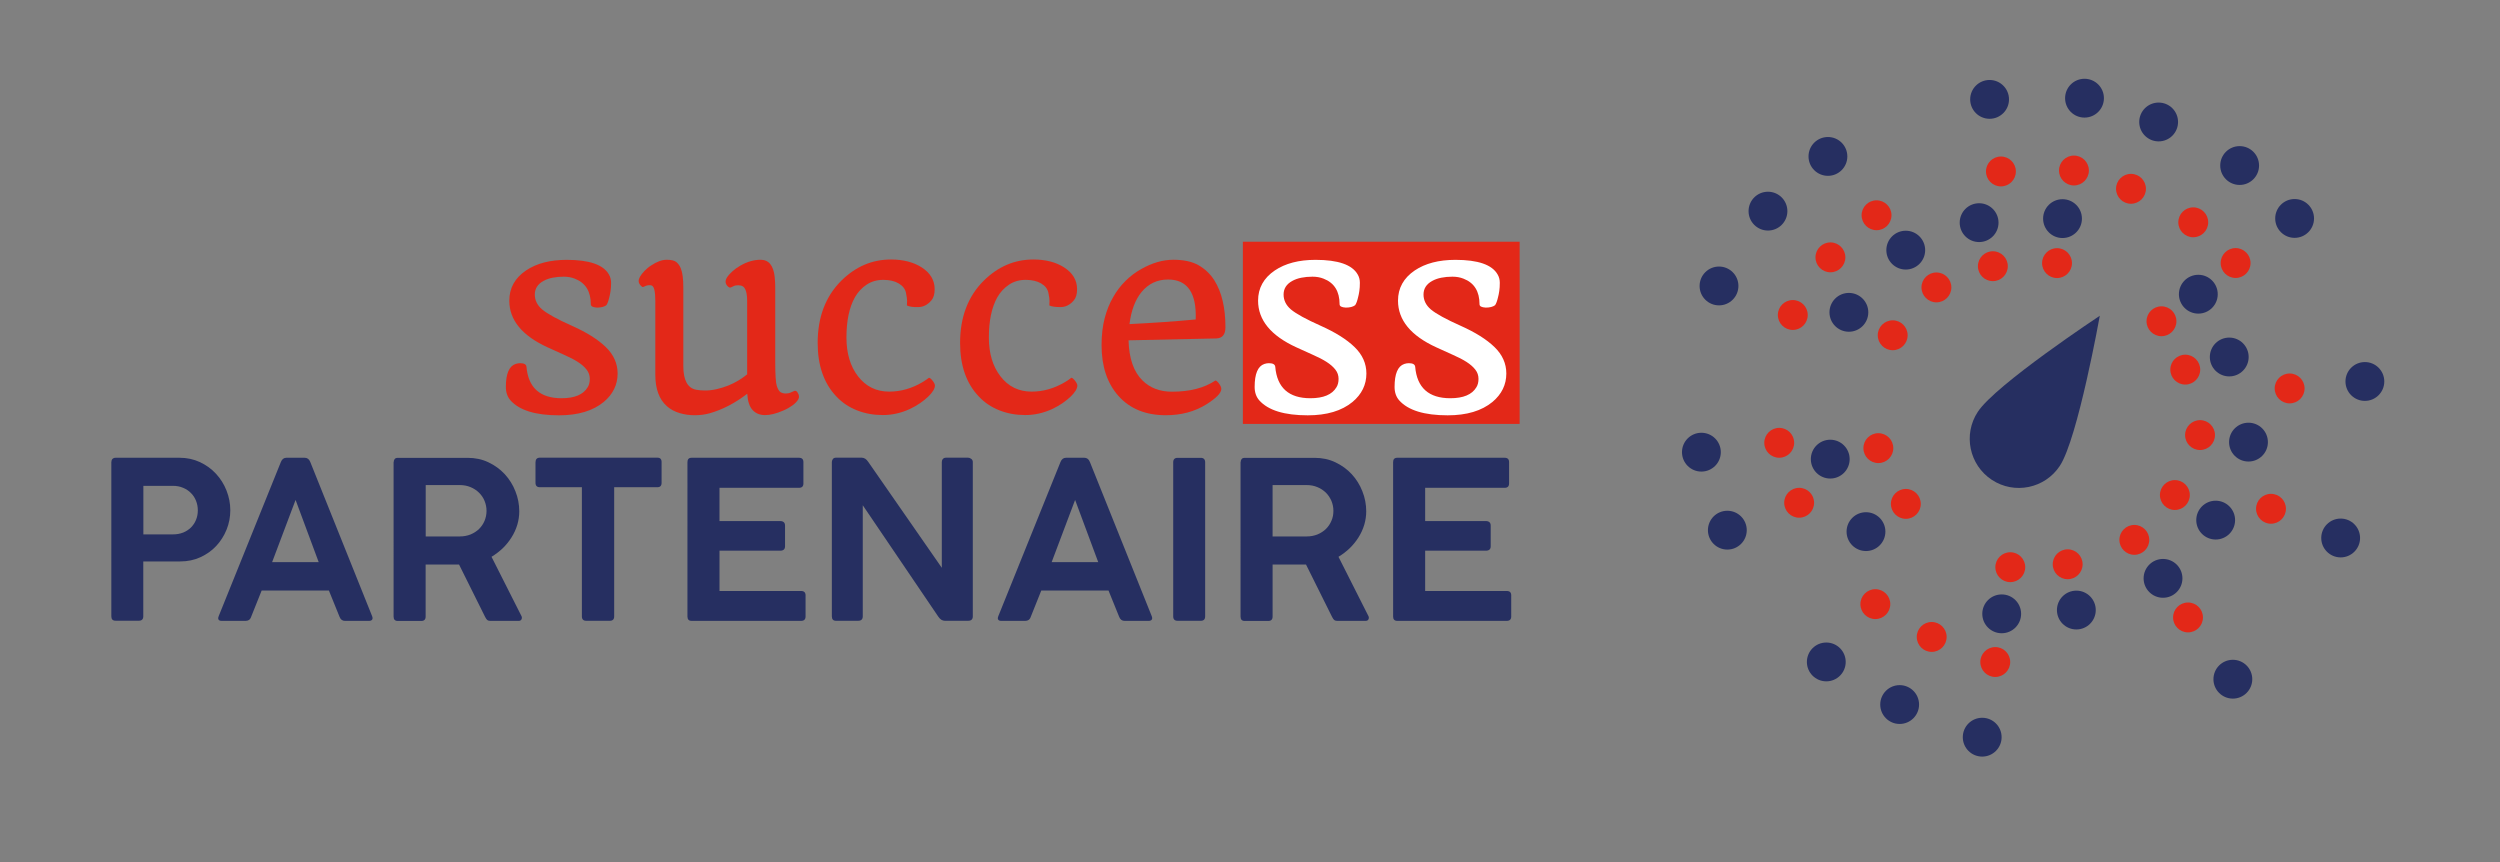 <?xml version="1.0" encoding="utf-8"?>
<!-- Generator: Adobe Illustrator 24.2.1, SVG Export Plug-In . SVG Version: 6.00 Build 0)  -->
<svg version="1.1" id="Calque_1" xmlns="http://www.w3.org/2000/svg" xmlns:xlink="http://www.w3.org/1999/xlink" x="0px" y="0px"
	 viewBox="0 0 291.04 100.36" style="enable-background:new 0 0 291.04 100.36;" xml:space="preserve">
<rect x="0" y="0" width="291.04" height="100.36" fill="#808080" stroke="none"/>
<style type="text/css">
	.st0{fill:#E32818;}
	.st1{fill:#262F61;}
	.st2{fill-rule:evenodd;clip-rule:evenodd;fill:#262F61;}
	.st3{fill:#FFFFFF;}
</style>
<g>
	<g>
		<g>
			<g>
				<g>
					<circle class="st0" cx="207.13" cy="51.55" r="1.74"/>
				</g>
			</g>
			<g>
				<g>
					<circle class="st0" cx="209.45" cy="58.53" r="1.74"/>
				</g>
			</g>
			<g>
				<g>
					<circle class="st0" cx="218.32" cy="70.33" r="1.74"/>
				</g>
			</g>
			<g>
				<g>
					<circle class="st0" cx="224.88" cy="74.15" r="1.74"/>
				</g>
			</g>
			<g>
				<g>
					<circle class="st0" cx="232.28" cy="77.07" r="1.74"/>
				</g>
			</g>
			<g>
				<g>
					<circle class="st0" cx="254.72" cy="71.88" r="1.74"/>
				</g>
			</g>
			<g>
				<g>
					<circle class="st0" cx="234.03" cy="66.03" r="1.74"/>
				</g>
			</g>
			<g>
				<g>
					<circle class="st0" cx="221.87" cy="58.66" r="1.74"/>
				</g>
			</g>
			<g>
				<g>
					<circle class="st0" cx="220.34" cy="39.03" r="1.74"/>
				</g>
			</g>
			<g>
				<g>
					<circle class="st0" cx="213.09" cy="29.96" r="1.74"/>
				</g>
			</g>
			<g>
				<g>
					<circle class="st0" cx="208.71" cy="36.67" r="1.74"/>
				</g>
			</g>
			<g>
				<g>
					<circle class="st0" cx="218.46" cy="25.06" r="1.74"/>
				</g>
			</g>
			<g>
				<g>
					<circle class="st0" cx="232.94" cy="19.96" r="1.74"/>
				</g>
			</g>
			<g>
				<g>
					<circle class="st0" cx="241.44" cy="19.85" r="1.74"/>
				</g>
			</g>
			<g>
				<g>
					<circle class="st0" cx="248.08" cy="21.98" r="1.74"/>
				</g>
			</g>
			<g>
				<g>
					<circle class="st0" cx="232" cy="30.99" r="1.74"/>
				</g>
			</g>
			<g>
				<g>
					<circle class="st0" cx="225.43" cy="33.46" r="1.74"/>
				</g>
			</g>
			<g>
				<g>
					<circle class="st0" cx="218.67" cy="52.17" r="1.74"/>
				</g>
			</g>
			<g>
				<g>
					<circle class="st0" cx="240.71" cy="65.69" r="1.74"/>
				</g>
			</g>
			<g>
				<g>
					<circle class="st0" cx="248.47" cy="62.85" r="1.74"/>
				</g>
			</g>
			<g>
				<g>
					<circle class="st0" cx="253.19" cy="57.63" r="1.74"/>
				</g>
			</g>
			<g>
				<g>
					<circle class="st0" cx="256.12" cy="50.65" r="1.74"/>
				</g>
			</g>
			<g>
				<g>
					<circle class="st0" cx="254.4" cy="43.03" r="1.74"/>
				</g>
			</g>
			<g>
				<g>
					<circle class="st0" cx="266.55" cy="45.22" r="1.74"/>
				</g>
			</g>
			<g>
				<g>
					<circle class="st0" cx="255.33" cy="25.88" r="1.74"/>
				</g>
			</g>
			<g>
				<g>
					<circle class="st0" cx="260.26" cy="30.62" r="1.74"/>
				</g>
			</g>
			<g>
				<g>
					<circle class="st0" cx="251.63" cy="37.4" r="1.74"/>
				</g>
			</g>
			<g>
				<g>
					<circle class="st0" cx="239.47" cy="30.63" r="1.74"/>
				</g>
			</g>
			<g>
				<g>
					<circle class="st0" cx="264.38" cy="59.23" r="1.74"/>
				</g>
			</g>
			<g>
				<g>
					<circle class="st1" cx="198.07" cy="52.64" r="2.26"/>
				</g>
			</g>
			<g>
				<g>
					<circle class="st1" cx="201.09" cy="61.72" r="2.26"/>
				</g>
			</g>
			<g>
				<g>
					<circle class="st1" cx="212.61" cy="77.06" r="2.26"/>
				</g>
			</g>
			<g>
				<g>
					<circle class="st1" cx="221.15" cy="82.02" r="2.26"/>
				</g>
			</g>
			<g>
				<g>
					<circle class="st1" cx="230.76" cy="85.82" r="2.26"/>
				</g>
			</g>
			<g>
				<g>
					<circle class="st1" cx="259.94" cy="79.07" r="2.26"/>
				</g>
			</g>
			<g>
				<g>
					<circle class="st1" cx="233.03" cy="71.46" r="2.26"/>
				</g>
			</g>
			<g>
				<g>
					<circle class="st1" cx="217.23" cy="61.89" r="2.26"/>
				</g>
			</g>
			<g>
				<g>
					<circle class="st1" cx="215.24" cy="36.36" r="2.26"/>
				</g>
			</g>
			<g>
				<g>
					<circle class="st1" cx="205.82" cy="24.58" r="2.26"/>
				</g>
			</g>
			<g>
				<g>
					<circle class="st1" cx="200.12" cy="33.29" r="2.26"/>
				</g>
			</g>
			<g>
				<g>
					<circle class="st1" cx="212.8" cy="18.21" r="2.26"/>
				</g>
			</g>
			<g>
				<g>
					<circle class="st1" cx="231.62" cy="11.57" r="2.26"/>
				</g>
			</g>
			<g>
				<g>
					<circle class="st1" cx="242.67" cy="11.43" r="2.26"/>
				</g>
			</g>
			<g>
				<g>
					<circle class="st1" cx="251.3" cy="14.2" r="2.26"/>
				</g>
			</g>
			<g>
				<g>
					<circle class="st1" cx="230.4" cy="25.92" r="2.26"/>
				</g>
			</g>
			<g>
				<g>
					<circle class="st1" cx="221.86" cy="29.12" r="2.26"/>
				</g>
			</g>
			<g>
				<g>
					<circle class="st1" cx="213.07" cy="53.45" r="2.26"/>
				</g>
			</g>
			<g>
				<g>
					<circle class="st1" cx="241.72" cy="71.02" r="2.26"/>
				</g>
			</g>
			<g>
				<g>
					<circle class="st1" cx="251.81" cy="67.33" r="2.26"/>
				</g>
			</g>
			<g>
				<g>
					<circle class="st1" cx="257.94" cy="60.55" r="2.26"/>
				</g>
			</g>
			<g>
				<g>
					<circle class="st1" cx="261.76" cy="51.47" r="2.26"/>
				</g>
			</g>
			<g>
				<g>
					<circle class="st1" cx="259.52" cy="41.56" r="2.26"/>
				</g>
			</g>
			<g>
				<g>
					<circle class="st1" cx="275.31" cy="44.41" r="2.26"/>
				</g>
			</g>
			<g>
				<g>
					<circle class="st1" cx="260.73" cy="19.27" r="2.26"/>
				</g>
			</g>
			<g>
				<g>
					<circle class="st1" cx="267.13" cy="25.43" r="2.26"/>
				</g>
			</g>
			<g>
				<g>
					<circle class="st1" cx="255.92" cy="34.25" r="2.26"/>
				</g>
			</g>
			<g>
				<g>
					<circle class="st1" cx="240.11" cy="25.45" r="2.26"/>
				</g>
			</g>
			<g>
				<g>
					<circle class="st1" cx="272.49" cy="62.63" r="2.26"/>
				</g>
			</g>
		</g>
		<path class="st2" d="M231.88,55.86c2.64,1.74,6.18,1.01,7.92-1.63c2.09-3.18,4.65-17.47,4.65-17.47s-12.11,8-14.2,11.18
			C228.51,50.58,229.25,54.13,231.88,55.86z"/>
	</g>
	<g>
		<rect x="144.69" y="28.14" class="st0" width="32.22" height="21.21"/>
		<g>
			<path class="st0" d="M68.78,35.42c0-1.5-0.62-2.5-1.87-2.98c-0.4-0.16-0.83-0.23-1.29-0.23c-0.46,0-0.89,0.04-1.29,0.12
				c-0.4,0.08-0.74,0.2-1.05,0.37c-0.68,0.37-1.02,0.9-1.02,1.59c0,0.66,0.28,1.24,0.85,1.73c0.62,0.52,1.78,1.15,3.48,1.91
				c1.7,0.76,3.01,1.58,3.93,2.47c0.92,0.89,1.38,1.92,1.38,3.08c0,1.31-0.54,2.41-1.61,3.31c-1.26,1.04-3,1.56-5.22,1.56
				c-2.72,0-4.6-0.58-5.64-1.74c-0.36-0.41-0.54-0.93-0.54-1.56c0-1.53,0.37-2.42,1.13-2.68c0.18-0.06,0.36-0.09,0.53-0.09
				c0.46,0,0.71,0.14,0.74,0.42c0.21,2.44,1.58,3.66,4.09,3.66c1.51,0,2.52-0.42,3.03-1.27c0.17-0.27,0.25-0.6,0.25-0.99
				c0-0.39-0.12-0.75-0.37-1.07c-0.25-0.32-0.59-0.62-1.03-0.9c-0.44-0.28-0.96-0.55-1.56-0.81l-1.94-0.88
				c-2.98-1.36-4.47-3.18-4.47-5.44c0-1.46,0.65-2.63,1.94-3.51c1.23-0.83,2.81-1.24,4.75-1.24c2.63,0,4.27,0.57,4.91,1.71
				c0.17,0.29,0.25,0.61,0.25,0.97c0,0.35-0.02,0.67-0.06,0.94c-0.04,0.28-0.09,0.53-0.15,0.75c-0.1,0.43-0.21,0.73-0.34,0.91
				c-0.25,0.19-0.62,0.28-1.09,0.28C69.02,35.78,68.78,35.66,68.78,35.42z"/>
			<path class="st0" d="M76.29,35.04c0-0.56-0.04-1-0.12-1.34c-0.08-0.34-0.25-0.5-0.5-0.5c-0.18,0-0.33,0.02-0.44,0.06l-0.35,0.15
				c-0.07,0.02-0.15-0.02-0.25-0.12c-0.19-0.2-0.28-0.39-0.28-0.56s0.06-0.35,0.17-0.54c0.11-0.19,0.28-0.41,0.51-0.65
				c0.23-0.24,0.49-0.46,0.78-0.64c0.66-0.44,1.26-0.66,1.8-0.66c0.54,0,0.92,0.09,1.14,0.28c0.22,0.19,0.4,0.43,0.51,0.73
				c0.2,0.49,0.29,1.22,0.29,2.21v9.15c0,1.65,0.5,2.57,1.49,2.76c0.3,0.06,0.66,0.09,1.07,0.09c0.41,0,0.86-0.05,1.33-0.16
				c0.47-0.11,0.92-0.25,1.35-0.42c0.83-0.34,1.56-0.78,2.19-1.3v-8.53c0-0.93-0.17-1.5-0.5-1.71c-0.14-0.09-0.32-0.13-0.54-0.13
				c-0.22,0-0.4,0.03-0.53,0.1c-0.13,0.07-0.24,0.12-0.32,0.15c-0.08,0.03-0.15,0.03-0.21-0.01c-0.06-0.03-0.12-0.09-0.19-0.15
				c-0.15-0.17-0.22-0.33-0.22-0.5c0-0.17,0.06-0.34,0.18-0.53c0.12-0.19,0.32-0.41,0.59-0.66c0.27-0.25,0.59-0.48,0.94-0.68
				c0.79-0.46,1.58-0.69,2.37-0.69c0.96,0,1.5,0.68,1.64,2.03c0.04,0.38,0.06,0.78,0.06,1.18v8.66c0,1.5,0.06,2.44,0.18,2.81
				c0.12,0.37,0.26,0.61,0.42,0.72c0.17,0.11,0.37,0.17,0.61,0.17c0.24,0,0.44-0.04,0.6-0.12l0.44-0.19
				c0.13-0.03,0.24,0.03,0.34,0.18c0.2,0.3,0.23,0.58,0.09,0.82c-0.15,0.24-0.37,0.48-0.68,0.7c-0.31,0.22-0.65,0.42-1.03,0.58
				c-1.69,0.74-2.89,0.73-3.6-0.04c-0.37-0.4-0.58-1.03-0.63-1.9c-1.43,1.1-2.9,1.86-4.4,2.28c-0.55,0.15-1.12,0.22-1.72,0.22
				c-0.6,0-1.18-0.08-1.75-0.25c-0.57-0.17-1.07-0.43-1.48-0.8c-0.9-0.79-1.35-2.01-1.35-3.66V35.04z"/>
			<path class="st0" d="M105.58,35.56l0.02-0.53c0-0.19-0.04-0.5-0.13-0.94c-0.09-0.44-0.37-0.81-0.84-1.09
				c-0.47-0.28-1.07-0.42-1.8-0.42c-0.73,0-1.37,0.18-1.93,0.55c-0.56,0.37-1.02,0.86-1.37,1.47c-0.66,1.17-0.99,2.73-0.99,4.69
				c0,1.85,0.45,3.36,1.35,4.52c0.92,1.19,2.12,1.78,3.63,1.78c1.36,0,2.67-0.38,3.92-1.13c0.3-0.19,0.54-0.35,0.7-0.48
				c0.1,0,0.21,0.08,0.34,0.23c0.24,0.28,0.36,0.51,0.36,0.68c0,0.17-0.07,0.37-0.2,0.59c-0.14,0.22-0.33,0.45-0.59,0.7
				s-0.57,0.5-0.93,0.75c-0.36,0.25-0.77,0.48-1.21,0.69c-1.02,0.47-2.07,0.7-3.14,0.7c-1.07,0-2.07-0.18-3.01-0.55
				c-0.93-0.37-1.73-0.9-2.4-1.62c-1.44-1.51-2.17-3.59-2.17-6.23c0-3,0.92-5.42,2.75-7.24c1.67-1.65,3.59-2.47,5.78-2.47
				c1.43,0,2.63,0.31,3.58,0.92c1,0.64,1.51,1.49,1.51,2.54c0,0.58-0.13,1.01-0.38,1.3c-0.44,0.52-0.95,0.78-1.53,0.78
				C106.29,35.77,105.86,35.7,105.58,35.56z"/>
			<path class="st0" d="M122.16,35.56l0.02-0.53c0-0.19-0.04-0.5-0.13-0.94c-0.09-0.44-0.37-0.81-0.84-1.09
				c-0.47-0.28-1.07-0.42-1.8-0.42s-1.37,0.18-1.93,0.55c-0.56,0.37-1.02,0.86-1.37,1.47c-0.66,1.17-0.99,2.73-0.99,4.69
				c0,1.85,0.45,3.36,1.35,4.52c0.92,1.19,2.12,1.78,3.63,1.78c1.36,0,2.67-0.38,3.92-1.13c0.3-0.19,0.54-0.35,0.7-0.48
				c0.1,0,0.21,0.08,0.34,0.23c0.24,0.28,0.36,0.51,0.36,0.68c0,0.17-0.07,0.37-0.2,0.59c-0.14,0.22-0.33,0.45-0.59,0.7
				s-0.57,0.5-0.93,0.75c-0.36,0.25-0.77,0.48-1.21,0.69c-1.02,0.47-2.07,0.7-3.14,0.7c-1.07,0-2.07-0.18-3.01-0.55
				c-0.93-0.37-1.73-0.9-2.4-1.62c-1.44-1.51-2.17-3.59-2.17-6.23c0-3,0.92-5.42,2.75-7.24c1.67-1.65,3.59-2.47,5.78-2.47
				c1.43,0,2.63,0.31,3.58,0.92c1,0.64,1.51,1.49,1.51,2.54c0,0.58-0.13,1.01-0.38,1.3c-0.44,0.52-0.95,0.78-1.53,0.78
				S122.44,35.7,122.16,35.56z"/>
			<path class="st0" d="M128.24,40.19c0-1.18,0.12-2.23,0.36-3.14c0.24-0.92,0.57-1.74,0.99-2.46c0.41-0.73,0.9-1.36,1.46-1.91
				c0.56-0.55,1.16-1,1.81-1.36c1.27-0.72,2.52-1.08,3.74-1.08s2.21,0.22,2.95,0.65c0.74,0.43,1.35,1.01,1.81,1.73
				c0.87,1.37,1.3,3.2,1.3,5.48c0,0.85-0.36,1.28-1.07,1.3l-10.21,0.22c0.06,2.12,0.6,3.68,1.64,4.69c0.88,0.86,2.01,1.29,3.41,1.29
				c2.08,0,3.76-0.43,5.06-1.3c0.09,0,0.19,0.07,0.32,0.22c0.24,0.29,0.37,0.55,0.37,0.76c0,0.47-0.59,1.07-1.75,1.8
				c-1.35,0.84-2.92,1.26-4.71,1.26c-2.34,0-4.18-0.75-5.51-2.24C128.9,44.63,128.24,42.66,128.24,40.19z M131.49,37.73
				c2.81-0.14,5.38-0.32,7.71-0.54c0.11-3.1-0.97-4.65-3.22-4.65c-1.26,0-2.29,0.49-3.09,1.46
				C132.16,34.9,131.69,36.14,131.49,37.73z"/>
			<path class="st3" d="M155.95,35.42c0-1.5-0.62-2.5-1.87-2.98c-0.4-0.16-0.83-0.23-1.29-0.23c-0.46,0-0.89,0.04-1.29,0.12
				c-0.4,0.08-0.74,0.2-1.05,0.37c-0.68,0.37-1.02,0.9-1.02,1.59c0,0.66,0.28,1.24,0.85,1.73c0.62,0.52,1.78,1.15,3.48,1.91
				c1.7,0.76,3.01,1.58,3.93,2.47c0.92,0.89,1.38,1.92,1.38,3.08c0,1.31-0.54,2.41-1.61,3.31c-1.26,1.04-3,1.56-5.22,1.56
				c-2.72,0-4.6-0.58-5.64-1.74c-0.36-0.41-0.54-0.93-0.54-1.56c0-1.53,0.37-2.42,1.13-2.68c0.18-0.06,0.36-0.09,0.53-0.09
				c0.46,0,0.71,0.14,0.74,0.42c0.21,2.44,1.58,3.66,4.09,3.66c1.51,0,2.52-0.42,3.03-1.27c0.17-0.27,0.25-0.6,0.25-0.99
				c0-0.39-0.12-0.75-0.37-1.07c-0.25-0.32-0.59-0.62-1.03-0.9c-0.44-0.28-0.96-0.55-1.56-0.81l-1.94-0.88
				c-2.98-1.36-4.47-3.18-4.47-5.44c0-1.46,0.65-2.63,1.94-3.51c1.23-0.83,2.81-1.24,4.75-1.24c2.63,0,4.27,0.57,4.91,1.71
				c0.17,0.29,0.25,0.61,0.25,0.97c0,0.35-0.02,0.67-0.06,0.94c-0.04,0.28-0.09,0.53-0.15,0.75c-0.1,0.43-0.21,0.73-0.34,0.91
				c-0.25,0.19-0.62,0.28-1.09,0.28C156.19,35.78,155.95,35.66,155.95,35.42z"/>
			<path class="st3" d="M172.24,35.42c0-1.5-0.62-2.5-1.87-2.98c-0.4-0.16-0.83-0.23-1.29-0.23c-0.46,0-0.89,0.04-1.29,0.12
				c-0.4,0.08-0.74,0.2-1.05,0.37c-0.68,0.37-1.02,0.9-1.02,1.59c0,0.66,0.28,1.24,0.85,1.73c0.62,0.52,1.78,1.15,3.48,1.91
				c1.7,0.76,3.01,1.58,3.93,2.47c0.92,0.89,1.38,1.92,1.38,3.08c0,1.31-0.54,2.41-1.61,3.31c-1.26,1.04-3,1.56-5.22,1.56
				c-2.72,0-4.6-0.58-5.64-1.74c-0.36-0.41-0.54-0.93-0.54-1.56c0-1.53,0.37-2.42,1.13-2.68c0.18-0.06,0.36-0.09,0.53-0.09
				c0.46,0,0.71,0.14,0.74,0.42c0.21,2.44,1.58,3.66,4.09,3.66c1.51,0,2.52-0.42,3.03-1.27c0.17-0.27,0.25-0.6,0.25-0.99
				c0-0.39-0.12-0.75-0.37-1.07c-0.25-0.32-0.59-0.62-1.03-0.9c-0.44-0.28-0.96-0.55-1.56-0.81l-1.94-0.88
				c-2.98-1.36-4.47-3.18-4.47-5.44c0-1.46,0.65-2.63,1.94-3.51c1.23-0.83,2.81-1.24,4.75-1.24c2.63,0,4.27,0.57,4.91,1.71
				c0.17,0.29,0.25,0.61,0.25,0.97c0,0.35-0.02,0.67-0.06,0.94c-0.04,0.28-0.09,0.53-0.15,0.75c-0.1,0.43-0.21,0.73-0.34,0.91
				c-0.25,0.19-0.62,0.28-1.09,0.28C172.48,35.78,172.24,35.66,172.24,35.42z"/>
			<path class="st1" d="M12.97,53.8c0-0.17,0.04-0.29,0.13-0.38c0.09-0.08,0.21-0.13,0.36-0.13h7.44c0.86,0,1.65,0.17,2.38,0.51
				c0.72,0.34,1.35,0.79,1.87,1.36c0.52,0.56,0.93,1.21,1.22,1.95c0.29,0.74,0.44,1.5,0.44,2.29c0,0.78-0.14,1.53-0.43,2.25
				c-0.29,0.72-0.69,1.35-1.2,1.9c-0.51,0.55-1.13,0.99-1.85,1.32c-0.72,0.33-1.5,0.49-2.36,0.49h-4.29v6.38
				c0,0.35-0.17,0.52-0.51,0.52h-2.72c-0.33,0-0.49-0.17-0.49-0.52V53.8z M16.69,56.55v5.66h3.46c0.43,0,0.81-0.07,1.17-0.21
				c0.35-0.14,0.65-0.34,0.91-0.59c0.25-0.25,0.45-0.55,0.59-0.89c0.14-0.34,0.21-0.71,0.21-1.11c0-0.39-0.07-0.76-0.21-1.11
				c-0.14-0.35-0.33-0.65-0.59-0.9c-0.25-0.26-0.55-0.46-0.91-0.61c-0.35-0.15-0.74-0.23-1.17-0.23H16.69z"/>
			<path class="st1" d="M32.7,53.78c0.13-0.33,0.35-0.49,0.64-0.49h2.13c0.3,0,0.52,0.16,0.65,0.49l7.2,17.95
				c0.07,0.18,0.07,0.31,0,0.41c-0.07,0.09-0.19,0.14-0.36,0.14h-2.8c-0.3,0-0.51-0.16-0.63-0.47l-1.24-3.06h-7.83l-1.22,3.05
				c-0.06,0.18-0.15,0.3-0.25,0.37c-0.11,0.07-0.24,0.11-0.39,0.11h-2.8c-0.17,0-0.29-0.05-0.35-0.14
				c-0.07-0.09-0.06-0.23,0.01-0.41L32.7,53.78z M34.41,58.2l-2.73,7.24h5.42L34.41,58.2z"/>
			<path class="st1" d="M45.83,53.8c0-0.13,0.04-0.25,0.11-0.35c0.07-0.1,0.2-0.15,0.38-0.15h8.12c0.88,0,1.69,0.17,2.42,0.52
				c0.74,0.35,1.37,0.81,1.9,1.38c0.53,0.58,0.95,1.24,1.24,1.99c0.3,0.75,0.45,1.53,0.45,2.34c0,0.53-0.08,1.06-0.23,1.57
				c-0.16,0.52-0.38,1-0.67,1.46c-0.29,0.46-0.63,0.88-1.02,1.26c-0.4,0.38-0.83,0.71-1.31,1l3.49,6.91c0.06,0.12,0.06,0.25,0,0.37
				s-0.17,0.18-0.33,0.18h-3.3c-0.14,0-0.26-0.03-0.34-0.09c-0.08-0.06-0.17-0.18-0.26-0.36l-3.04-6.11h-3.89v6.06
				c0,0.34-0.17,0.51-0.51,0.51h-2.73c-0.33,0-0.49-0.17-0.49-0.51V53.8z M49.56,56.47v5.98h3.98c0.44,0,0.86-0.08,1.24-0.23
				c0.38-0.16,0.71-0.37,0.99-0.64c0.27-0.27,0.49-0.59,0.64-0.95s0.23-0.75,0.23-1.16c0-0.41-0.08-0.79-0.23-1.16
				s-0.37-0.68-0.64-0.95c-0.28-0.27-0.6-0.49-0.99-0.65c-0.38-0.16-0.79-0.24-1.24-0.24H49.56z"/>
			<path class="st1" d="M62.35,53.79c0-0.34,0.17-0.51,0.51-0.51h13.67c0.33,0,0.49,0.17,0.49,0.51v2.41c0,0.35-0.16,0.52-0.49,0.52
				H71.5v15.04c0,0.34-0.17,0.51-0.51,0.51h-2.74c-0.34,0-0.51-0.17-0.51-0.51V56.72h-4.89c-0.34,0-0.51-0.17-0.51-0.52V53.79z"/>
			<path class="st1" d="M80.03,53.8c0-0.34,0.16-0.51,0.49-0.51h12.49c0.35,0,0.52,0.17,0.52,0.51v2.48c0,0.34-0.17,0.51-0.52,0.51
				h-9.25v3.87h7.06c0.18,0,0.32,0.04,0.42,0.13c0.1,0.08,0.15,0.22,0.15,0.39v2.42c0,0.34-0.19,0.51-0.57,0.51h-7.06v4.69h9.49
				c0.36,0,0.53,0.17,0.53,0.51v2.46c0,0.34-0.18,0.51-0.53,0.51H80.52c-0.33,0-0.49-0.17-0.49-0.51V53.8z"/>
			<path class="st1" d="M100.44,58.82v12.93c0,0.35-0.18,0.52-0.55,0.52h-2.56c-0.33,0-0.49-0.17-0.49-0.52V53.79
				c0-0.12,0.04-0.24,0.12-0.35c0.08-0.11,0.2-0.16,0.37-0.16h2.98c0.29,0,0.55,0.16,0.76,0.48l8.57,12.34V53.79
				c0-0.14,0.04-0.26,0.13-0.36c0.08-0.1,0.21-0.15,0.39-0.15h2.54c0.12,0,0.25,0.05,0.37,0.14c0.12,0.09,0.18,0.22,0.18,0.37v17.96
				c0,0.35-0.18,0.52-0.55,0.52h-2.7c-0.14,0-0.27-0.04-0.4-0.11c-0.12-0.07-0.24-0.19-0.36-0.36L100.44,58.82z"/>
			<path class="st1" d="M123.46,53.78c0.13-0.33,0.35-0.49,0.64-0.49h2.13c0.3,0,0.52,0.16,0.65,0.49l7.2,17.95
				c0.07,0.18,0.07,0.31,0,0.41c-0.07,0.09-0.19,0.14-0.36,0.14h-2.8c-0.3,0-0.51-0.16-0.63-0.47l-1.24-3.06h-7.83l-1.22,3.05
				c-0.06,0.18-0.15,0.3-0.25,0.37c-0.11,0.07-0.24,0.11-0.39,0.11h-2.8c-0.17,0-0.29-0.05-0.35-0.14
				c-0.07-0.09-0.06-0.23,0.01-0.41L123.46,53.78z M125.16,58.2l-2.73,7.24h5.42L125.16,58.2z"/>
			<path class="st1" d="M136.58,53.83c0-0.36,0.17-0.53,0.51-0.53h2.7c0.34,0,0.51,0.18,0.51,0.53v17.92c0,0.35-0.17,0.52-0.51,0.52
				h-2.7c-0.34,0-0.51-0.17-0.51-0.52V53.83z"/>
			<path class="st1" d="M144.43,53.8c0-0.13,0.04-0.25,0.11-0.35c0.07-0.1,0.2-0.15,0.38-0.15h8.12c0.88,0,1.69,0.17,2.42,0.52
				c0.74,0.35,1.37,0.81,1.9,1.38c0.53,0.58,0.95,1.24,1.24,1.99c0.3,0.75,0.45,1.53,0.45,2.34c0,0.53-0.08,1.06-0.23,1.57
				c-0.16,0.52-0.38,1-0.67,1.46c-0.29,0.46-0.63,0.88-1.02,1.26c-0.4,0.38-0.83,0.71-1.31,1l3.49,6.91c0.06,0.12,0.06,0.25,0,0.37
				s-0.17,0.18-0.33,0.18h-3.3c-0.14,0-0.26-0.03-0.34-0.09c-0.08-0.06-0.17-0.18-0.26-0.36l-3.04-6.11h-3.89v6.06
				c0,0.34-0.17,0.51-0.51,0.51h-2.73c-0.33,0-0.49-0.17-0.49-0.51V53.8z M148.15,56.47v5.98h3.98c0.44,0,0.86-0.08,1.24-0.23
				c0.38-0.16,0.71-0.37,0.99-0.64c0.27-0.27,0.49-0.59,0.64-0.95c0.16-0.36,0.23-0.75,0.23-1.16c0-0.41-0.08-0.79-0.23-1.16
				c-0.16-0.36-0.37-0.68-0.64-0.95c-0.28-0.27-0.6-0.49-0.99-0.65c-0.38-0.16-0.79-0.24-1.24-0.24H148.15z"/>
			<path class="st1" d="M162.18,53.8c0-0.34,0.16-0.51,0.49-0.51h12.49c0.35,0,0.52,0.17,0.52,0.51v2.48c0,0.34-0.17,0.51-0.52,0.51
				h-9.25v3.87h7.06c0.18,0,0.32,0.04,0.42,0.13c0.1,0.08,0.15,0.22,0.15,0.39v2.42c0,0.34-0.19,0.51-0.57,0.51h-7.06v4.69h9.49
				c0.36,0,0.53,0.17,0.53,0.51v2.46c0,0.34-0.18,0.51-0.53,0.51h-12.73c-0.33,0-0.49-0.17-0.49-0.51V53.8z"/>
		</g>
	</g>
</g>
</svg>
